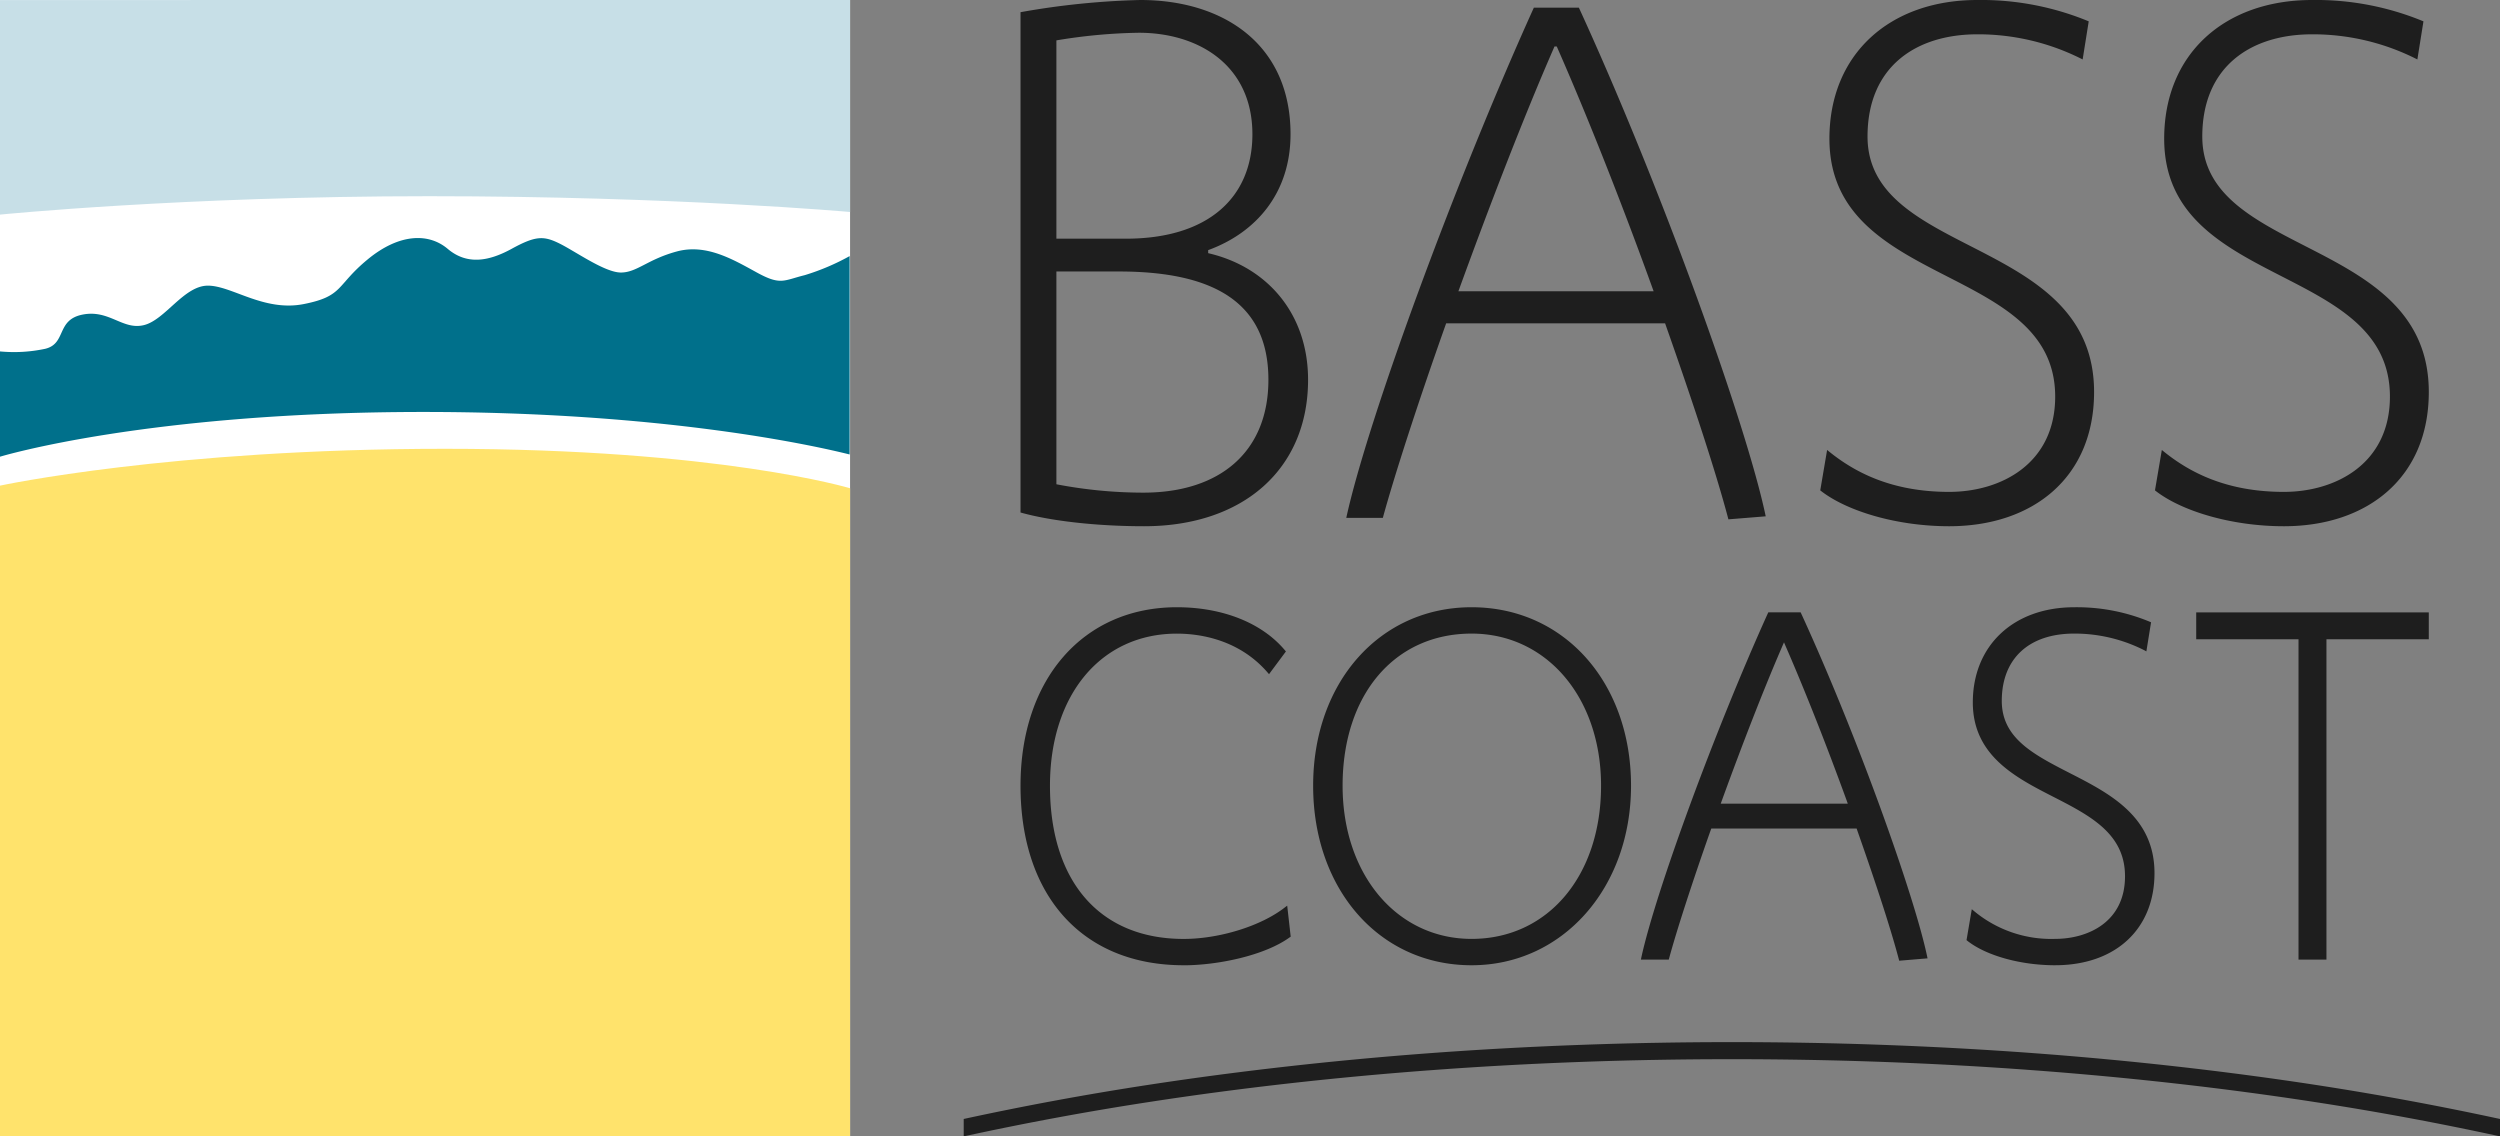 <svg xmlns="http://www.w3.org/2000/svg" viewBox="0 0 455 206.822"><rect x="0" y="0" width="455" height="206.822" fill="#808080" stroke="none"/><path fill="#fff" d="M0 0h154.713v206.819H0z"></path><path d="M0 88.387v118.435h154.718V88.864S130.951 81.682 81 81.682 0 88.387 0 88.387z" fill="#ffe36c"></path><path d="M0 .008v39.051s33.466-3.35 78.088-3.35 76.625 2.873 76.625 2.873V0z" fill="#c7dfe7"></path><path d="M146.469 50.076c-3.88.958-4.364 1.912-8.726-.481s-9.219-5.27-14.553-3.831S115.917 49.6 113 49.6s-8.247-3.827-11.153-5.27-4.369-1.435-8.732.958-8.243 2.874-11.639 0-8.725-2.879-14.546 1.912-4.366 6.7-11.639 8.139-13.091-3.351-17.454-3.351-7.767 6.229-11.643 7.182-6.3-2.869-11.157-1.915-2.907 5.27-6.792 6.223A27.159 27.159 0 0 1 0 63.959v19.162s26.679-8.144 77.117-8.144c43.68 0 70.976 6.1 77.514 7.737V46.61a41.979 41.979 0 0 1-8.162 3.466z" fill="#00708b"></path><path d="M208.223 95.775c-8.746 0-17.074-.974-22.488-2.5V2.219A142.262 142.262 0 0 1 207.528 0c15.133 0 27.349 8.049 27.349 24.423 0 10.693-6.247 17.908-14.991 21.1v.554c10.823 2.5 18.182 11.1 18.182 23.038 0 16.247-11.798 26.66-29.845 26.66zm-.974-89.814a98.833 98.833 0 0 0-14.985 1.389v36.091H204.9c14.991 0 23.038-7.494 23.038-19.018-.005-12.493-9.718-18.462-20.689-18.462zm-3.606 43.45h-11.379v38.726a83.884 83.884 0 0 0 15.821 1.525c14.021 0 22.765-7.5 22.765-20.544 0-14.293-10.276-19.707-27.207-19.707zm110.926 45.11c-2.222-8.461-6.526-21.513-11.523-35.671H263.2c-5.131 14.433-9.434 27.761-11.522 35.4h-6.656c3.881-17.771 19.709-60.942 34.142-92.86h8.189c14.858 32.341 30.537 75.927 34.007 92.581zM283.331 8.46h-.412c-5.416 12.358-11.8 28.876-17.493 44.556h35.537c-5.554-15.4-11.944-31.647-17.632-44.556zm71.413 87.315c-9.582 0-18.737-2.779-23.458-6.528l1.249-7.355c4.864 4.02 11.664 7.63 22.209 7.63 9.44 0 19.3-5.131 19.3-17.348 0-24.293-41.089-19.573-41.089-46.92C332.953 9.85 343.92 0 359.881 0a51.192 51.192 0 0 1 20.266 3.885l-1.105 6.935a41.909 41.909 0 0 0-19.161-4.576c-11.106 0-19.99 5.826-19.99 18.6 0 22.068 41.232 18.183 41.232 46.5 0 15.542-11.107 24.431-26.379 24.431zm60.922 0c-9.578 0-18.742-2.779-23.461-6.528l1.249-7.355c4.86 4.02 11.667 7.63 22.212 7.63 9.435 0 19.3-5.131 19.3-17.348 0-24.293-41.084-19.573-41.084-46.92C393.878 9.85 404.833 0 420.8 0a51.177 51.177 0 0 1 20.268 3.885l-1.107 6.935A41.876 41.876 0 0 0 420.8 6.244c-11.1 0-19.984 5.826-19.984 18.6 0 22.068 41.226 18.183 41.226 46.5-.003 15.542-11.108 24.431-26.376 24.431zm-200.249 79.901c-18.306 0-29.682-12.523-29.682-32.674 0-19.428 11.437-32.485 28.459-32.485 8.343 0 15.521 2.865 19.692 7.868l.15.178-.139.188-2.714 3.651-.22.3-.239-.28c-5.325-6.182-12.643-7.1-16.53-7.1-13.819 0-23.1 11.125-23.1 27.688 0 17.455 9.093 27.876 24.325 27.876 6.532 0 14.118-2.359 18.437-5.743l.413-.316.061.518.559 4.966.02.16-.135.091c-4.584 3.359-13.2 5.122-19.355 5.122zm52.412 0c-16.711 0-28.836-13.739-28.836-32.674 0-18.828 12.125-32.485 28.836-32.485 16.812 0 29.019 13.657 29.019 32.485 0 18.627-12.474 32.674-29.019 32.674zm0-60.362c-14.044 0-23.476 11.125-23.476 27.688 0 16.152 9.868 27.876 23.476 27.876 13.876 0 23.564-11.461 23.564-27.876 0-16.045-9.907-27.688-23.564-27.688zm77.827 59.54l-.063-.234c-1.349-5.148-3.955-13.218-7.523-23.352l-.094-.274-.07-.206h-26.447l-.077.2-.1.278c-3.235 9.152-6.113 18.023-7.507 23.159l-.058.221h-5.076l.077-.362c2.631-12.061 13.4-41.339 23.03-62.659l.083-.176h5.887l.078.168c10.392 22.623 20.686 51.646 22.948 62.483l.07.325-.334.024-4.577.382-.248.021zm-20.971-57.945l-.289.663-.38.887c-3.1 7.224-6.723 16.507-10.492 26.837l-.2.55-.151.424h23.125l-.148-.424-.2-.55c-3.486-9.57-7.247-19.1-10.591-26.837l-.387-.887-.281-.663zm49.357 58.767c-6.307 0-12.587-1.756-16-4.464l-.137-.112.032-.164.844-4.961.087-.5.386.321a21.964 21.964 0 0 0 14.784 5.081c5.861 0 12.715-2.988 12.715-11.4 0-7.766-6.345-11.021-13.065-14.467-6.866-3.514-14.636-7.5-14.636-17.17 0-10.356 7.418-17.32 18.449-17.32a34.544 34.544 0 0 1 13.782 2.648l.211.09-.038.23-.752 4.666-.065.4-.359-.2a28.062 28.062 0 0 0-12.779-3.042c-8.257 0-13.177 4.576-13.177 12.251 0 6.788 5.761 9.748 12.428 13.164 7.207 3.687 15.366 7.876 15.366 18.186 0 10.183-7.1 16.761-18.08 16.761zm49.373-1.028h-5.085v-58.306h-18.619v-4.891h42.328v4.891h-18.624v58.306zM455 203.652a562.256 562.256 0 0 0-33.42-6.18c-16.5-2.532-33.766-4.481-51.308-5.788-18-1.335-36.526-2.018-55.071-2.018s-37.078.683-55.076 2.018c-17.541 1.307-34.809 3.256-51.307 5.788a554.352 554.352 0 0 0-33.424 6.18v3.17a554.877 554.877 0 0 1 33.832-6.27c16.436-2.532 33.627-4.472 51.1-5.767 17.931-1.341 36.4-2.012 54.877-2.012s36.944.671 54.875 2.012c17.471 1.3 34.659 3.235 51.1 5.767a556.297 556.297 0 0 1 33.827 6.27z" fill="#1e1e1e"></path></svg>